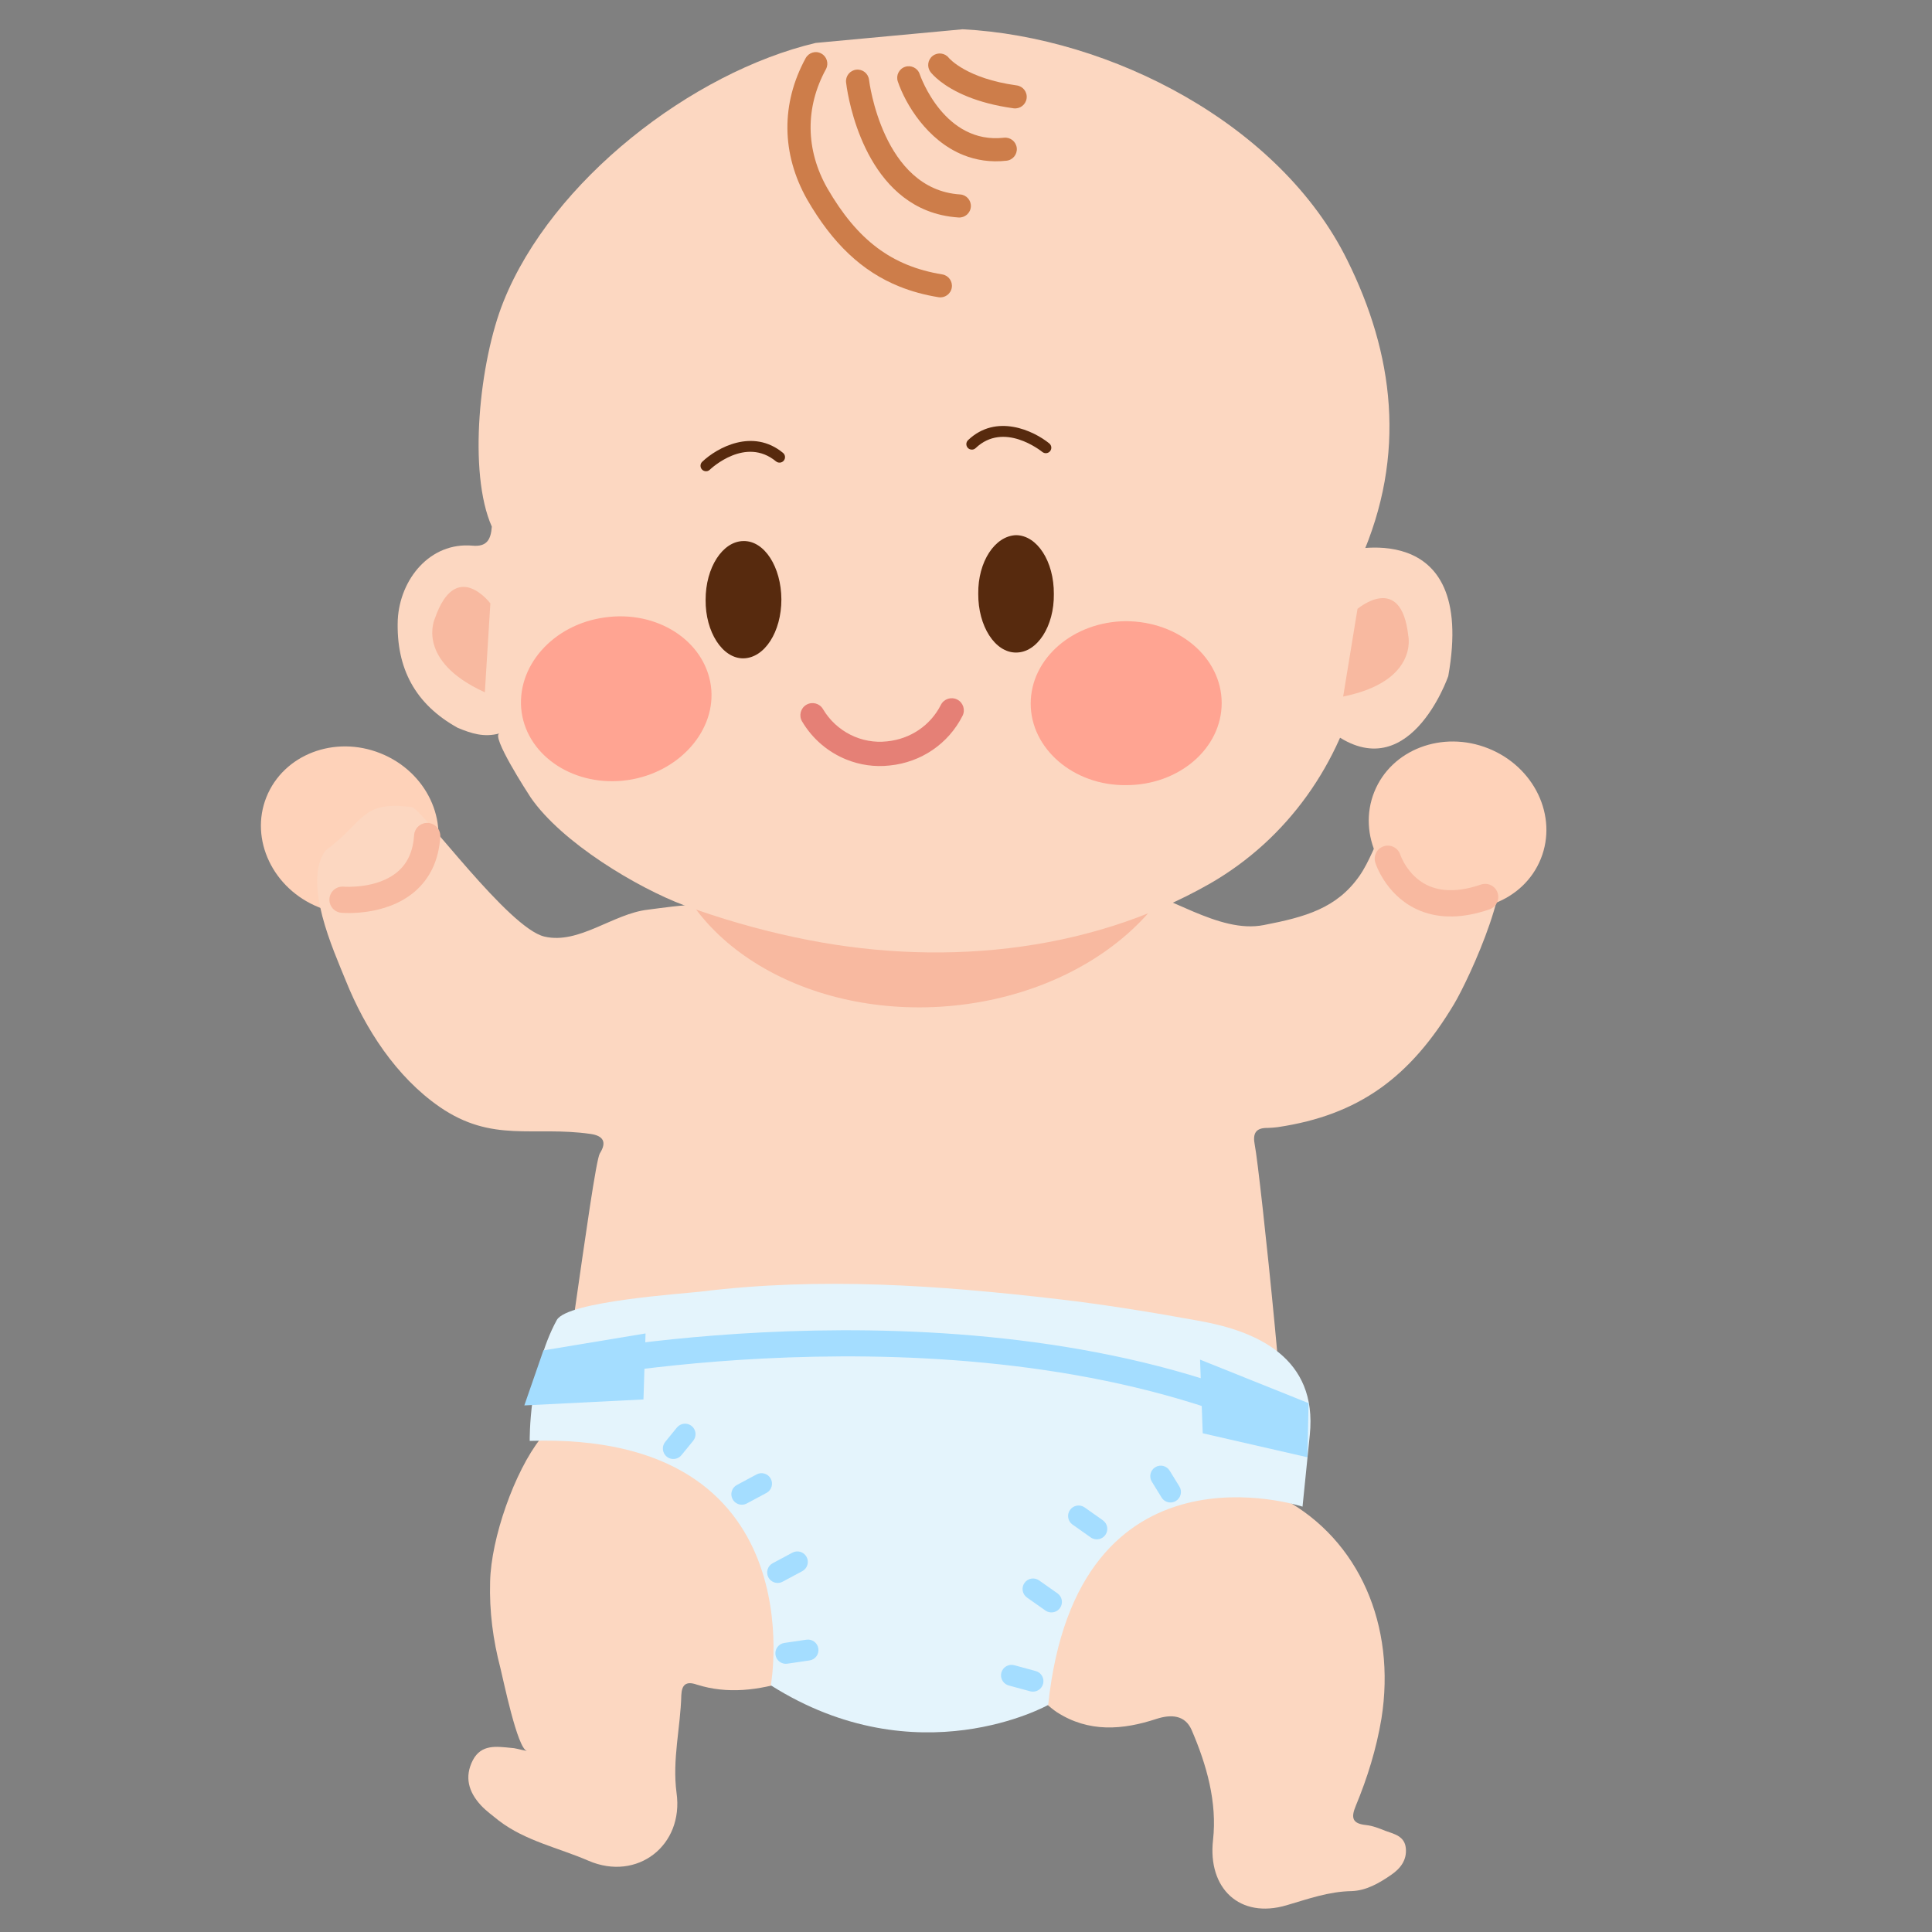 <svg xmlns="http://www.w3.org/2000/svg" xmlns:xlink="http://www.w3.org/1999/xlink" width="1080" zoomAndPan="magnify" viewBox="0 0 810 810" height="1080" preserveAspectRatio="xMidYMid meet"><rect x="0" y="0" width="810" height="810" fill="#808080" stroke="none"/><defs><clipPath id="970a2a0e09"><path d="M 109 312 L 184 312 L 184 384 L 109 384 Z M 109 312 "></path></clipPath><clipPath id="60733da019"><path d="M 271.055 -63.195 L 837 163.75 L 541.105 901.633 L -24.836 674.688 Z M 271.055 -63.195 "></path></clipPath><clipPath id="7a7a9366fd"><path d="M 271.055 -63.195 L 837 163.75 L 541.105 901.633 L -24.836 674.688 Z M 271.055 -63.195 "></path></clipPath><clipPath id="c3401e82d2"><path d="M 271.055 -63.195 L 837 163.75 L 541.105 901.633 L -24.836 674.688 Z M 271.055 -63.195 "></path></clipPath><clipPath id="3b174331c9"><path d="M 132 337 L 630 337 L 630 723 L 132 723 Z M 132 337 "></path></clipPath><clipPath id="26485e37d7"><path d="M 271.055 -63.195 L 837 163.75 L 541.105 901.633 L -24.836 674.688 Z M 271.055 -63.195 "></path></clipPath><clipPath id="0ce2ceecbc"><path d="M 271.055 -63.195 L 837 163.75 L 541.105 901.633 L -24.836 674.688 Z M 271.055 -63.195 "></path></clipPath><clipPath id="a3a9268c29"><path d="M 271.055 -63.195 L 837 163.75 L 541.105 901.633 L -24.836 674.688 Z M 271.055 -63.195 "></path></clipPath><clipPath id="a55a5c31be"><path d="M 196 585 L 337 585 L 337 783 L 196 783 Z M 196 585 "></path></clipPath><clipPath id="7ca11e6a21"><path d="M 271.055 -63.195 L 837 163.75 L 541.105 901.633 L -24.836 674.688 Z M 271.055 -63.195 "></path></clipPath><clipPath id="92fe7cba0f"><path d="M 271.055 -63.195 L 837 163.75 L 541.105 901.633 L -24.836 674.688 Z M 271.055 -63.195 "></path></clipPath><clipPath id="e50f8adad0"><path d="M 271.055 -63.195 L 837 163.75 L 541.105 901.633 L -24.836 674.688 Z M 271.055 -63.195 "></path></clipPath><clipPath id="6a4d628cee"><path d="M 434 625 L 590 625 L 590 801 L 434 801 Z M 434 625 "></path></clipPath><clipPath id="6428d8bb26"><path d="M 271.055 -63.195 L 837 163.75 L 541.105 901.633 L -24.836 674.688 Z M 271.055 -63.195 "></path></clipPath><clipPath id="304f355604"><path d="M 271.055 -63.195 L 837 163.75 L 541.105 901.633 L -24.836 674.688 Z M 271.055 -63.195 "></path></clipPath><clipPath id="ad47e0ec93"><path d="M 271.055 -63.195 L 837 163.75 L 541.105 901.633 L -24.836 674.688 Z M 271.055 -63.195 "></path></clipPath><clipPath id="d9db19865e"><path d="M 222 538 L 550 538 L 550 727 L 222 727 Z M 222 538 "></path></clipPath><clipPath id="3b9c228429"><path d="M 271.055 -63.195 L 837 163.75 L 541.105 901.633 L -24.836 674.688 Z M 271.055 -63.195 "></path></clipPath><clipPath id="e976b4f103"><path d="M 271.055 -63.195 L 837 163.75 L 541.105 901.633 L -24.836 674.688 Z M 271.055 -63.195 "></path></clipPath><clipPath id="988da69284"><path d="M 271.055 -63.195 L 837 163.75 L 541.105 901.633 L -24.836 674.688 Z M 271.055 -63.195 "></path></clipPath><clipPath id="d32863183f"><path d="M 573 310 L 649 310 L 649 382 L 573 382 Z M 573 310 "></path></clipPath><clipPath id="7ff7c39922"><path d="M 271.055 -63.195 L 837 163.75 L 541.105 901.633 L -24.836 674.688 Z M 271.055 -63.195 "></path></clipPath><clipPath id="39ad03d6ba"><path d="M 271.055 -63.195 L 837 163.75 L 541.105 901.633 L -24.836 674.688 Z M 271.055 -63.195 "></path></clipPath><clipPath id="b82fb858cf"><path d="M 271.055 -63.195 L 837 163.75 L 541.105 901.633 L -24.836 674.688 Z M 271.055 -63.195 "></path></clipPath><clipPath id="859867f833"><path d="M 277 251 L 502 251 L 502 423 L 277 423 Z M 277 251 "></path></clipPath><clipPath id="352213a555"><path d="M 271.055 -63.195 L 837 163.75 L 541.105 901.633 L -24.836 674.688 Z M 271.055 -63.195 "></path></clipPath><clipPath id="bd318e0d61"><path d="M 271.055 -63.195 L 837 163.75 L 541.105 901.633 L -24.836 674.688 Z M 271.055 -63.195 "></path></clipPath><clipPath id="ffa50b71ea"><path d="M 271.055 -63.195 L 837 163.75 L 541.105 901.633 L -24.836 674.688 Z M 271.055 -63.195 "></path></clipPath><clipPath id="9ab28e310f"><path d="M 166 12 L 583 12 L 583 400 L 166 400 Z M 166 12 "></path></clipPath><clipPath id="da6483855b"><path d="M 271.055 -63.195 L 837 163.75 L 541.105 901.633 L -24.836 674.688 Z M 271.055 -63.195 "></path></clipPath><clipPath id="b9263bb1e2"><path d="M 271.055 -63.195 L 837 163.75 L 541.105 901.633 L -24.836 674.688 Z M 271.055 -63.195 "></path></clipPath><clipPath id="4fd68eafb9"><path d="M 271.055 -63.195 L 837 163.75 L 541.105 901.633 L -24.836 674.688 Z M 271.055 -63.195 "></path></clipPath><clipPath id="eb3eb0aee6"><path d="M 218 258 L 299 258 L 299 328 L 218 328 Z M 218 258 "></path></clipPath><clipPath id="1b2fd6264c"><path d="M 271.055 -63.195 L 837 163.75 L 541.105 901.633 L -24.836 674.688 Z M 271.055 -63.195 "></path></clipPath><clipPath id="3612528663"><path d="M 271.055 -63.195 L 837 163.75 L 541.105 901.633 L -24.836 674.688 Z M 271.055 -63.195 "></path></clipPath><clipPath id="a46b90afb8"><path d="M 271.055 -63.195 L 837 163.75 L 541.105 901.633 L -24.836 674.688 Z M 271.055 -63.195 "></path></clipPath><clipPath id="1a8d5efed9"><path d="M 432 260 L 513 260 L 513 330 L 432 330 Z M 432 260 "></path></clipPath><clipPath id="2bf2f35d74"><path d="M 271.055 -63.195 L 837 163.75 L 541.105 901.633 L -24.836 674.688 Z M 271.055 -63.195 "></path></clipPath><clipPath id="25635d4a90"><path d="M 271.055 -63.195 L 837 163.75 L 541.105 901.633 L -24.836 674.688 Z M 271.055 -63.195 "></path></clipPath><clipPath id="e0755dce69"><path d="M 271.055 -63.195 L 837 163.75 L 541.105 901.633 L -24.836 674.688 Z M 271.055 -63.195 "></path></clipPath><clipPath id="cc44d03518"><path d="M 295 226 L 328 226 L 328 277 L 295 277 Z M 295 226 "></path></clipPath><clipPath id="d5c2faee29"><path d="M 271.055 -63.195 L 837 163.75 L 541.105 901.633 L -24.836 674.688 Z M 271.055 -63.195 "></path></clipPath><clipPath id="c0f1fe0cdb"><path d="M 271.055 -63.195 L 837 163.75 L 541.105 901.633 L -24.836 674.688 Z M 271.055 -63.195 "></path></clipPath><clipPath id="ae4815a638"><path d="M 271.055 -63.195 L 837 163.75 L 541.105 901.633 L -24.836 674.688 Z M 271.055 -63.195 "></path></clipPath><clipPath id="8693b861eb"><path d="M 410 224 L 442 224 L 442 274 L 410 274 Z M 410 224 "></path></clipPath><clipPath id="97f0e65a90"><path d="M 271.055 -63.195 L 837 163.75 L 541.105 901.633 L -24.836 674.688 Z M 271.055 -63.195 "></path></clipPath><clipPath id="7414c1a5a9"><path d="M 271.055 -63.195 L 837 163.75 L 541.105 901.633 L -24.836 674.688 Z M 271.055 -63.195 "></path></clipPath><clipPath id="2311d4b296"><path d="M 271.055 -63.195 L 837 163.75 L 541.105 901.633 L -24.836 674.688 Z M 271.055 -63.195 "></path></clipPath><clipPath id="ed337b32b7"><path d="M 557 229 L 609 229 L 609 314 L 557 314 Z M 557 229 "></path></clipPath><clipPath id="dab1fcc35c"><path d="M 271.055 -63.195 L 837 163.75 L 541.105 901.633 L -24.836 674.688 Z M 271.055 -63.195 "></path></clipPath><clipPath id="aefdfa5dd5"><path d="M 271.055 -63.195 L 837 163.75 L 541.105 901.633 L -24.836 674.688 Z M 271.055 -63.195 "></path></clipPath><clipPath id="ca88abe63f"><path d="M 271.055 -63.195 L 837 163.75 L 541.105 901.633 L -24.836 674.688 Z M 271.055 -63.195 "></path></clipPath><clipPath id="5a93f358fc"><path d="M 293 184 L 330 184 L 330 198 L 293 198 Z M 293 184 "></path></clipPath><clipPath id="b27b866ac4"><path d="M 271.055 -63.195 L 837 163.75 L 541.105 901.633 L -24.836 674.688 Z M 271.055 -63.195 "></path></clipPath><clipPath id="33b31cfcec"><path d="M 271.055 -63.195 L 837 163.75 L 541.105 901.633 L -24.836 674.688 Z M 271.055 -63.195 "></path></clipPath><clipPath id="61daffc350"><path d="M 271.055 -63.195 L 837 163.75 L 541.105 901.633 L -24.836 674.688 Z M 271.055 -63.195 "></path></clipPath><clipPath id="1997683c60"><path d="M 405 178 L 441 178 L 441 191 L 405 191 Z M 405 178 "></path></clipPath><clipPath id="4a14bc471e"><path d="M 271.055 -63.195 L 837 163.75 L 541.105 901.633 L -24.836 674.688 Z M 271.055 -63.195 "></path></clipPath><clipPath id="b8463cb89f"><path d="M 271.055 -63.195 L 837 163.75 L 541.105 901.633 L -24.836 674.688 Z M 271.055 -63.195 "></path></clipPath><clipPath id="19ae77c248"><path d="M 271.055 -63.195 L 837 163.75 L 541.105 901.633 L -24.836 674.688 Z M 271.055 -63.195 "></path></clipPath><clipPath id="48a314ef7d"><path d="M 335 292 L 405 292 L 405 322 L 335 322 Z M 335 292 "></path></clipPath><clipPath id="61005a7244"><path d="M 271.055 -63.195 L 837 163.75 L 541.105 901.633 L -24.836 674.688 Z M 271.055 -63.195 "></path></clipPath><clipPath id="100fcdf0c8"><path d="M 271.055 -63.195 L 837 163.75 L 541.105 901.633 L -24.836 674.688 Z M 271.055 -63.195 "></path></clipPath><clipPath id="e7dbd7955e"><path d="M 271.055 -63.195 L 837 163.75 L 541.105 901.633 L -24.836 674.688 Z M 271.055 -63.195 "></path></clipPath><clipPath id="1d3d01e08a"><path d="M 330 21 L 400 21 L 400 125 L 330 125 Z M 330 21 "></path></clipPath><clipPath id="0b8cdfe063"><path d="M 271.055 -63.195 L 837 163.75 L 541.105 901.633 L -24.836 674.688 Z M 271.055 -63.195 "></path></clipPath><clipPath id="9f3d0ca36f"><path d="M 271.055 -63.195 L 837 163.75 L 541.105 901.633 L -24.836 674.688 Z M 271.055 -63.195 "></path></clipPath><clipPath id="d59e31f1ed"><path d="M 271.055 -63.195 L 837 163.75 L 541.105 901.633 L -24.836 674.688 Z M 271.055 -63.195 "></path></clipPath><clipPath id="d7819aa7bb"><path d="M 354 29 L 408 29 L 408 92 L 354 92 Z M 354 29 "></path></clipPath><clipPath id="332425a750"><path d="M 271.055 -63.195 L 837 163.75 L 541.105 901.633 L -24.836 674.688 Z M 271.055 -63.195 "></path></clipPath><clipPath id="7cc463b875"><path d="M 271.055 -63.195 L 837 163.75 L 541.105 901.633 L -24.836 674.688 Z M 271.055 -63.195 "></path></clipPath><clipPath id="a9ef2aead9"><path d="M 271.055 -63.195 L 837 163.75 L 541.105 901.633 L -24.836 674.688 Z M 271.055 -63.195 "></path></clipPath><clipPath id="9e318d4033"><path d="M 376 27 L 427 27 L 427 68 L 376 68 Z M 376 27 "></path></clipPath><clipPath id="14f250b21f"><path d="M 271.055 -63.195 L 837 163.75 L 541.105 901.633 L -24.836 674.688 Z M 271.055 -63.195 "></path></clipPath><clipPath id="029080baff"><path d="M 271.055 -63.195 L 837 163.75 L 541.105 901.633 L -24.836 674.688 Z M 271.055 -63.195 "></path></clipPath><clipPath id="b997c4b04e"><path d="M 271.055 -63.195 L 837 163.75 L 541.105 901.633 L -24.836 674.688 Z M 271.055 -63.195 "></path></clipPath><clipPath id="e4ec458a3b"><path d="M 389 22 L 431 22 L 431 46 L 389 46 Z M 389 22 "></path></clipPath><clipPath id="f4b50dcb5c"><path d="M 271.055 -63.195 L 837 163.75 L 541.105 901.633 L -24.836 674.688 Z M 271.055 -63.195 "></path></clipPath><clipPath id="ea656ba62a"><path d="M 271.055 -63.195 L 837 163.75 L 541.105 901.633 L -24.836 674.688 Z M 271.055 -63.195 "></path></clipPath><clipPath id="bd546ce8ac"><path d="M 271.055 -63.195 L 837 163.75 L 541.105 901.633 L -24.836 674.688 Z M 271.055 -63.195 "></path></clipPath><clipPath id="a48b2071c7"><path d="M 563 250 L 591 250 L 591 293 L 563 293 Z M 563 250 "></path></clipPath><clipPath id="ad48043d36"><path d="M 271.055 -63.195 L 837 163.75 L 541.105 901.633 L -24.836 674.688 Z M 271.055 -63.195 "></path></clipPath><clipPath id="11168b55c5"><path d="M 271.055 -63.195 L 837 163.75 L 541.105 901.633 L -24.836 674.688 Z M 271.055 -63.195 "></path></clipPath><clipPath id="1b98ca4e9d"><path d="M 271.055 -63.195 L 837 163.75 L 541.105 901.633 L -24.836 674.688 Z M 271.055 -63.195 "></path></clipPath><clipPath id="c6a184d4d9"><path d="M 181 246 L 206 246 L 206 291 L 181 291 Z M 181 246 "></path></clipPath><clipPath id="22c996a109"><path d="M 271.055 -63.195 L 837 163.75 L 541.105 901.633 L -24.836 674.688 Z M 271.055 -63.195 "></path></clipPath><clipPath id="7108b58ef2"><path d="M 271.055 -63.195 L 837 163.75 L 541.105 901.633 L -24.836 674.688 Z M 271.055 -63.195 "></path></clipPath><clipPath id="0ddf18cc60"><path d="M 271.055 -63.195 L 837 163.75 L 541.105 901.633 L -24.836 674.688 Z M 271.055 -63.195 "></path></clipPath><clipPath id="40239f03ae"><path d="M 232 557 L 546 557 L 546 604 L 232 604 Z M 232 557 "></path></clipPath><clipPath id="90e5f8835b"><path d="M 271.055 -63.195 L 837 163.75 L 541.105 901.633 L -24.836 674.688 Z M 271.055 -63.195 "></path></clipPath><clipPath id="0764e83131"><path d="M 271.055 -63.195 L 837 163.75 L 541.105 901.633 L -24.836 674.688 Z M 271.055 -63.195 "></path></clipPath><clipPath id="83adee0340"><path d="M 271.055 -63.195 L 837 163.75 L 541.105 901.633 L -24.836 674.688 Z M 271.055 -63.195 "></path></clipPath><clipPath id="733b6be331"><path d="M 219 559 L 271 559 L 271 590 L 219 590 Z M 219 559 "></path></clipPath><clipPath id="98a9e07773"><path d="M 271.055 -63.195 L 837 163.75 L 541.105 901.633 L -24.836 674.688 Z M 271.055 -63.195 "></path></clipPath><clipPath id="09280c7fbe"><path d="M 271.055 -63.195 L 837 163.75 L 541.105 901.633 L -24.836 674.688 Z M 271.055 -63.195 "></path></clipPath><clipPath id="6758035e2d"><path d="M 271.055 -63.195 L 837 163.75 L 541.105 901.633 L -24.836 674.688 Z M 271.055 -63.195 "></path></clipPath><clipPath id="e4f1f97a0f"><path d="M 503 570 L 549 570 L 549 611 L 503 611 Z M 503 570 "></path></clipPath><clipPath id="2e81b83845"><path d="M 271.055 -63.195 L 837 163.75 L 541.105 901.633 L -24.836 674.688 Z M 271.055 -63.195 "></path></clipPath><clipPath id="e87c628713"><path d="M 271.055 -63.195 L 837 163.75 L 541.105 901.633 L -24.836 674.688 Z M 271.055 -63.195 "></path></clipPath><clipPath id="4d8fcb572e"><path d="M 271.055 -63.195 L 837 163.75 L 541.105 901.633 L -24.836 674.688 Z M 271.055 -63.195 "></path></clipPath><clipPath id="ffdacdd394"><path d="M 277 596 L 292 596 L 292 612 L 277 612 Z M 277 596 "></path></clipPath><clipPath id="f04f7576ea"><path d="M 271.055 -63.195 L 837 163.75 L 541.105 901.633 L -24.836 674.688 Z M 271.055 -63.195 "></path></clipPath><clipPath id="762593a120"><path d="M 271.055 -63.195 L 837 163.75 L 541.105 901.633 L -24.836 674.688 Z M 271.055 -63.195 "></path></clipPath><clipPath id="35ce851d71"><path d="M 271.055 -63.195 L 837 163.75 L 541.105 901.633 L -24.836 674.688 Z M 271.055 -63.195 "></path></clipPath><clipPath id="923917f10e"><path d="M 306 617 L 324 617 L 324 631 L 306 631 Z M 306 617 "></path></clipPath><clipPath id="efaf355403"><path d="M 271.055 -63.195 L 837 163.75 L 541.105 901.633 L -24.836 674.688 Z M 271.055 -63.195 "></path></clipPath><clipPath id="407d1bd9fd"><path d="M 271.055 -63.195 L 837 163.75 L 541.105 901.633 L -24.836 674.688 Z M 271.055 -63.195 "></path></clipPath><clipPath id="bc503f686c"><path d="M 271.055 -63.195 L 837 163.75 L 541.105 901.633 L -24.836 674.688 Z M 271.055 -63.195 "></path></clipPath><clipPath id="0c32a86bc1"><path d="M 321 650 L 339 650 L 339 664 L 321 664 Z M 321 650 "></path></clipPath><clipPath id="008c5e3c31"><path d="M 271.055 -63.195 L 837 163.75 L 541.105 901.633 L -24.836 674.688 Z M 271.055 -63.195 "></path></clipPath><clipPath id="7357bd0f4a"><path d="M 271.055 -63.195 L 837 163.75 L 541.105 901.633 L -24.836 674.688 Z M 271.055 -63.195 "></path></clipPath><clipPath id="c7acdd91c3"><path d="M 271.055 -63.195 L 837 163.75 L 541.105 901.633 L -24.836 674.688 Z M 271.055 -63.195 "></path></clipPath><clipPath id="d37ac863f3"><path d="M 325 687 L 344 687 L 344 698 L 325 698 Z M 325 687 "></path></clipPath><clipPath id="f575cb759a"><path d="M 271.055 -63.195 L 837 163.75 L 541.105 901.633 L -24.836 674.688 Z M 271.055 -63.195 "></path></clipPath><clipPath id="f803e558fb"><path d="M 271.055 -63.195 L 837 163.75 L 541.105 901.633 L -24.836 674.688 Z M 271.055 -63.195 "></path></clipPath><clipPath id="617a9402a0"><path d="M 271.055 -63.195 L 837 163.75 L 541.105 901.633 L -24.836 674.688 Z M 271.055 -63.195 "></path></clipPath><clipPath id="8a7a37628e"><path d="M 482 614 L 496 614 L 496 630 L 482 630 Z M 482 614 "></path></clipPath><clipPath id="bf94bde4de"><path d="M 271.055 -63.195 L 837 163.75 L 541.105 901.633 L -24.836 674.688 Z M 271.055 -63.195 "></path></clipPath><clipPath id="a93cd8fde1"><path d="M 271.055 -63.195 L 837 163.75 L 541.105 901.633 L -24.836 674.688 Z M 271.055 -63.195 "></path></clipPath><clipPath id="0630330776"><path d="M 271.055 -63.195 L 837 163.75 L 541.105 901.633 L -24.836 674.688 Z M 271.055 -63.195 "></path></clipPath><clipPath id="a4b5d43cfe"><path d="M 447 631 L 465 631 L 465 646 L 447 646 Z M 447 631 "></path></clipPath><clipPath id="fb96e0bae3"><path d="M 271.055 -63.195 L 837 163.75 L 541.105 901.633 L -24.836 674.688 Z M 271.055 -63.195 "></path></clipPath><clipPath id="1e73b91636"><path d="M 271.055 -63.195 L 837 163.75 L 541.105 901.633 L -24.836 674.688 Z M 271.055 -63.195 "></path></clipPath><clipPath id="7a7211de95"><path d="M 271.055 -63.195 L 837 163.75 L 541.105 901.633 L -24.836 674.688 Z M 271.055 -63.195 "></path></clipPath><clipPath id="307348d191"><path d="M 428 661 L 446 661 L 446 677 L 428 677 Z M 428 661 "></path></clipPath><clipPath id="1425fc680e"><path d="M 271.055 -63.195 L 837 163.75 L 541.105 901.633 L -24.836 674.688 Z M 271.055 -63.195 "></path></clipPath><clipPath id="3f69f70fc9"><path d="M 271.055 -63.195 L 837 163.75 L 541.105 901.633 L -24.836 674.688 Z M 271.055 -63.195 "></path></clipPath><clipPath id="523f459e10"><path d="M 271.055 -63.195 L 837 163.75 L 541.105 901.633 L -24.836 674.688 Z M 271.055 -63.195 "></path></clipPath><clipPath id="32d8cea0c1"><path d="M 419 697 L 438 697 L 438 710 L 419 710 Z M 419 697 "></path></clipPath><clipPath id="11b0260848"><path d="M 271.055 -63.195 L 837 163.75 L 541.105 901.633 L -24.836 674.688 Z M 271.055 -63.195 "></path></clipPath><clipPath id="fe10abfad9"><path d="M 271.055 -63.195 L 837 163.75 L 541.105 901.633 L -24.836 674.688 Z M 271.055 -63.195 "></path></clipPath><clipPath id="3a591798e3"><path d="M 271.055 -63.195 L 837 163.75 L 541.105 901.633 L -24.836 674.688 Z M 271.055 -63.195 "></path></clipPath><clipPath id="8274c58810"><path d="M 576 354 L 629 354 L 629 385 L 576 385 Z M 576 354 "></path></clipPath><clipPath id="78f509599d"><path d="M 271.055 -63.195 L 837 163.75 L 541.105 901.633 L -24.836 674.688 Z M 271.055 -63.195 "></path></clipPath><clipPath id="c2776de474"><path d="M 271.055 -63.195 L 837 163.75 L 541.105 901.633 L -24.836 674.688 Z M 271.055 -63.195 "></path></clipPath><clipPath id="372d521c91"><path d="M 271.055 -63.195 L 837 163.75 L 541.105 901.633 L -24.836 674.688 Z M 271.055 -63.195 "></path></clipPath><clipPath id="da6df20162"><path d="M 138 345 L 185 345 L 185 383 L 138 383 Z M 138 345 "></path></clipPath><clipPath id="27633117f1"><path d="M 271.055 -63.195 L 837 163.75 L 541.105 901.633 L -24.836 674.688 Z M 271.055 -63.195 "></path></clipPath><clipPath id="fe8c5eb445"><path d="M 271.055 -63.195 L 837 163.75 L 541.105 901.633 L -24.836 674.688 Z M 271.055 -63.195 "></path></clipPath><clipPath id="2608b3d6d0"><path d="M 271.055 -63.195 L 837 163.75 L 541.105 901.633 L -24.836 674.688 Z M 271.055 -63.195 "></path></clipPath></defs><g id="dfc4d1a196"><g clip-rule="nonzero" clip-path="url(#970a2a0e09)"><g clip-rule="nonzero" clip-path="url(#60733da019)"><g clip-rule="nonzero" clip-path="url(#7a7a9366fd)"><g clip-rule="nonzero" clip-path="url(#c3401e82d2)"><path style=" stroke:none;fill-rule:evenodd;fill:#fed2b9;fill-opacity:1;" d="M 181.492 362.18 C 174.379 379.918 152.938 388.109 133.68 380.387 C 114.426 372.664 104.586 351.926 111.695 334.191 C 118.875 316.285 140.305 308.125 159.562 315.844 C 178.82 323.566 188.672 344.277 181.492 362.18 Z M 181.492 362.18 "></path></g></g></g></g><g clip-rule="nonzero" clip-path="url(#3b174331c9)"><g clip-rule="nonzero" clip-path="url(#26485e37d7)"><g clip-rule="nonzero" clip-path="url(#0ce2ceecbc)"><g clip-rule="nonzero" clip-path="url(#a3a9268c29)"><path style=" stroke:none;fill-rule:evenodd;fill:#fcd7c1;fill-opacity:1;" d="M 526.062 479.984 C 525.133 475.25 526.41 472.797 531.484 472.891 C 532.871 472.863 534.293 472.723 535.734 472.555 C 569.805 467.469 591.285 451.629 609.691 420.848 C 615.859 410.434 637.543 364.246 626.797 353.531 C 619.539 346.129 604.52 342.77 594.812 340.035 C 580.246 335.941 578.277 355.363 569.945 367.238 C 560.43 380.805 547.336 384.449 529.855 387.836 C 510.73 391.605 489.535 374.41 470.934 371.273 C 460.934 374.453 450.996 377.793 441.008 381.145 C 399.152 393.922 356.922 394.699 314.434 384.812 C 307.199 382.957 299.879 381.219 292.645 379.359 C 285.52 379.41 278.512 380.516 271.508 381.402 C 256.988 383.105 242.699 396.047 228.266 392.668 C 213.199 389.203 177.504 339.801 172.75 338.391 C 151.203 335.656 153.348 344.082 136.434 356.637 C 126.805 370.074 139.723 398.16 144.961 411.113 C 153.094 431.336 166.066 451.422 184.273 464.047 C 206.398 479.324 223.676 471.992 247.527 475.398 C 253.117 476.18 254.414 478.953 251.488 483.555 C 248.488 488.34 233.379 612.543 229.746 615.492 C 255.191 594.93 293.254 604.453 313.148 626.652 C 326.152 641.262 326.84 646.281 330.012 665.516 C 331.875 676.816 335.617 693.293 330.941 704.637 C 325.527 717.934 430.789 738.934 440.016 702.641 C 443.676 688.141 449.66 674.66 458.688 662.734 C 476.473 639.516 498.344 624.754 529.438 629.695 C 532.453 630.152 535.656 630.863 538.766 627.367 C 542.148 623.473 528.215 490.574 526.062 479.984 Z M 526.062 479.984 "></path></g></g></g></g><g clip-rule="nonzero" clip-path="url(#a55a5c31be)"><g clip-rule="nonzero" clip-path="url(#7ca11e6a21)"><g clip-rule="nonzero" clip-path="url(#92fe7cba0f)"><g clip-rule="nonzero" clip-path="url(#e50f8adad0)"><path style=" stroke:none;fill-rule:evenodd;fill:#fcd7c1;fill-opacity:1;" d="M 226.645 603.105 C 245.656 579.215 273.727 578.746 302.523 606.922 C 327.195 630.871 336.789 660.828 336.453 694.617 C 336.434 698.598 336.301 703.293 330.941 704.633 C 318.113 708.637 305.109 710.406 292.066 706.258 C 287.539 704.688 285.848 706.426 285.645 710.668 C 285.312 724.34 281.777 737.723 283.648 751.695 C 286.742 773.727 267.152 788.902 246.77 780.145 C 234.172 774.676 220.336 771.875 209.148 763.316 C 206.547 761.188 203.828 759.266 201.629 756.891 C 196.496 751.34 194.59 745.004 198.266 737.914 C 201.836 731.191 208.188 732.242 214.117 732.793 C 215.922 732.848 217.668 733.465 220.977 734.125 C 216.898 733.32 210.887 703.555 209.824 699.465 C 206.691 687.484 205.129 675.629 205.484 663.133 C 205.859 644.996 215.703 616.926 226.645 603.105 Z M 226.645 603.105 "></path></g></g></g></g><g clip-rule="nonzero" clip-path="url(#6a4d628cee)"><g clip-rule="nonzero" clip-path="url(#6428d8bb26)"><g clip-rule="nonzero" clip-path="url(#304f355604)"><g clip-rule="nonzero" clip-path="url(#ad47e0ec93)"><path style=" stroke:none;fill-rule:evenodd;fill:#fcd7c1;fill-opacity:1;" d="M 434.668 710.801 C 440.879 682.359 453.039 657.223 477.285 639.336 C 495.922 625.598 516.105 621.477 538.43 628.594 C 569.711 645.707 585.414 681.359 579.18 720.52 C 577.047 733.305 573.266 745.426 568.387 757.184 C 566.273 762.25 567.09 764.57 572.707 765.16 C 575.539 765.465 578.184 766.523 580.871 767.602 C 584.547 768.914 588.914 769.832 589.395 774.848 C 589.902 779.793 587.156 783.426 583.121 786.137 C 578.176 789.555 572.789 792.633 566.715 792.859 C 557.102 792.996 548.398 796.16 539.406 798.789 C 519.707 804.613 506.289 791.656 508.566 771.461 C 510.352 755.617 505.902 739.875 499.539 725.18 C 496.824 719.102 491.109 718.637 484.906 720.637 C 470.684 725.328 456.477 726.453 443.102 717.844 C 440.062 715.793 437.453 713.168 434.668 710.801 Z M 434.668 710.801 "></path></g></g></g></g><g clip-rule="nonzero" clip-path="url(#d9db19865e)"><g clip-rule="nonzero" clip-path="url(#3b9c228429)"><g clip-rule="nonzero" clip-path="url(#e976b4f103)"><g clip-rule="nonzero" clip-path="url(#988da69284)"><path style=" stroke:none;fill-rule:evenodd;fill:#e4f4fc;fill-opacity:1;" d="M 233.434 553.434 C 237.805 545.543 286.387 542.402 293.719 541.523 C 344.16 535.305 393.43 538.848 443.613 544.672 C 463.781 547.016 483.344 550.246 503.25 553.863 C 526.789 558.152 552.461 569.152 549.141 601.578 L 546.09 631.668 C 546.09 631.668 451.508 600.309 439.457 714.805 C 439.457 714.805 384.766 745.504 323.172 706.586 C 323.172 706.586 342.461 600.148 222.086 604.102 C 222.09 604.105 221.578 575.129 233.434 553.434 Z M 233.434 553.434 "></path></g></g></g></g><g clip-rule="nonzero" clip-path="url(#d32863183f)"><g clip-rule="nonzero" clip-path="url(#7ff7c39922)"><g clip-rule="nonzero" clip-path="url(#39ad03d6ba)"><g clip-rule="nonzero" clip-path="url(#b82fb858cf)"><path style=" stroke:none;fill-rule:evenodd;fill:#fed2b9;fill-opacity:1;" d="M 646.008 360.027 C 638.867 377.824 617.438 385.992 598.176 378.27 C 578.922 370.547 569.035 349.82 576.172 332.023 C 583.324 314.188 604.773 306.074 624.031 313.797 C 643.289 321.52 653.16 342.191 646.008 360.027 Z M 646.008 360.027 "></path></g></g></g></g><g clip-rule="nonzero" clip-path="url(#859867f833)"><g clip-rule="nonzero" clip-path="url(#352213a555)"><g clip-rule="nonzero" clip-path="url(#bd318e0d61)"><g clip-rule="nonzero" clip-path="url(#ffa50b71ea)"><path style=" stroke:none;fill-rule:evenodd;fill:#f8b9a0;fill-opacity:1;" d="M 500.938 330.129 C 503.801 376.965 456.234 418.094 394.562 422.055 C 332.852 425.914 280.629 390.875 277.695 344.008 C 274.871 297.184 322.312 255.965 384.09 252.133 C 445.66 248.211 497.965 283.242 500.938 330.129 Z M 500.938 330.129 "></path></g></g></g></g><g clip-rule="nonzero" clip-path="url(#9ab28e310f)"><g clip-rule="nonzero" clip-path="url(#da6483855b)"><g clip-rule="nonzero" clip-path="url(#b9263bb1e2)"><g clip-rule="nonzero" clip-path="url(#4fd68eafb9)"><path style=" stroke:none;fill-rule:evenodd;fill:#fcd7c1;fill-opacity:1;" d="M 564.855 109.082 C 536.812 52.184 465.812 15.484 403.574 12.273 L 341.984 18 C 290.07 30.285 231.379 75.723 211.105 126.383 C 200.988 151.512 196.129 198.129 206.195 220.793 C 205.801 226.332 204.023 229.316 198.094 228.77 C 180.273 227.195 167.648 242.836 166.762 259.859 C 166.023 280.148 174.074 295.309 191.969 305.18 C 197.465 307.43 202.863 309.305 209.41 307.48 C 205.703 308.445 221.043 332.141 222.488 334.344 C 235.621 353.414 267.371 372.254 286.832 379.562 C 301.941 385.09 317.723 389.668 333.5 393.004 C 391.766 405.512 455.273 400.168 507.344 370.414 C 540.031 351.59 561.992 319.938 570.324 283.703 C 575.387 262.074 569.797 237.461 570.332 234.684 C 589.992 190.422 584.254 148.16 564.855 109.082 Z M 564.855 109.082 "></path></g></g></g></g><g clip-rule="nonzero" clip-path="url(#eb3eb0aee6)"><g clip-rule="nonzero" clip-path="url(#1b2fd6264c)"><g clip-rule="nonzero" clip-path="url(#3612528663)"><g clip-rule="nonzero" clip-path="url(#a46b90afb8)"><path style=" stroke:none;fill-rule:evenodd;fill:#ffa492;fill-opacity:1;" d="M 298.039 287.473 C 300.594 305.961 284.969 323.898 263.129 327.066 C 241.105 330.176 221.355 317.262 218.699 298.613 C 216.086 279.641 231.719 261.797 253.629 258.855 C 275.426 255.785 295.336 268.512 298.039 287.473 Z M 298.039 287.473 "></path></g></g></g></g><g clip-rule="nonzero" clip-path="url(#1a8d5efed9)"><g clip-rule="nonzero" clip-path="url(#2bf2f35d74)"><g clip-rule="nonzero" clip-path="url(#25635d4a90)"><g clip-rule="nonzero" clip-path="url(#e0755dce69)"><path style=" stroke:none;fill-rule:evenodd;fill:#ffa492;fill-opacity:1;" d="M 512.199 294.688 C 512.238 313.75 494.285 329.207 472.109 329.172 C 450.117 329.418 432.121 313.887 432.129 295.008 C 432.094 276.035 450 260.598 472.004 260.438 C 494.141 260.457 512.141 275.66 512.199 294.688 Z M 512.199 294.688 "></path></g></g></g></g><g clip-rule="nonzero" clip-path="url(#cc44d03518)"><g clip-rule="nonzero" clip-path="url(#d5c2faee29)"><g clip-rule="nonzero" clip-path="url(#c0f1fe0cdb)"><g clip-rule="nonzero" clip-path="url(#ae4815a638)"><path style=" stroke:none;fill-rule:evenodd;fill:#572a0e;fill-opacity:1;" d="M 327.598 251.27 C 327.613 264.91 320.555 275.879 311.652 276.016 C 302.852 276.098 295.711 264.883 295.832 251.539 C 295.789 237.965 302.961 226.922 311.68 226.84 C 320.52 226.645 327.527 237.762 327.598 251.27 Z M 327.598 251.27 "></path></g></g></g></g><g clip-rule="nonzero" clip-path="url(#8693b861eb)"><g clip-rule="nonzero" clip-path="url(#97f0e65a90)"><g clip-rule="nonzero" clip-path="url(#7414c1a5a9)"><g clip-rule="nonzero" clip-path="url(#2311d4b296)"><path style=" stroke:none;fill-rule:evenodd;fill:#572a0e;fill-opacity:1;" d="M 441.832 249.047 C 442.004 262.508 434.891 273.621 425.973 273.582 C 417.188 273.629 410.043 262.539 410.137 248.938 C 409.965 235.48 417.141 224.641 426.016 224.371 C 434.832 224.453 441.918 235.363 441.832 249.047 Z M 441.832 249.047 "></path></g></g></g></g><g clip-rule="nonzero" clip-path="url(#ed337b32b7)"><g clip-rule="nonzero" clip-path="url(#dab1fcc35c)"><g clip-rule="nonzero" clip-path="url(#aefdfa5dd5)"><g clip-rule="nonzero" clip-path="url(#ca88abe63f)"><path style=" stroke:none;fill-rule:evenodd;fill:#fcd7c1;fill-opacity:1;" d="M 563.336 231.207 C 563.336 231.207 619.359 215.211 607.191 283.465 C 607.191 283.465 590.324 332.375 557.25 306.055 "></path></g></g></g></g><g clip-rule="nonzero" clip-path="url(#5a93f358fc)"><g clip-rule="nonzero" clip-path="url(#b27b866ac4)"><g clip-rule="nonzero" clip-path="url(#33b31cfcec)"><g clip-rule="nonzero" clip-path="url(#61daffc350)"><path style=" stroke:none;fill-rule:nonzero;fill:#572a0e;fill-opacity:1;" d="M 295.137 197.41 C 294.84 197.289 294.562 197.105 294.328 196.859 C 293.449 195.934 293.488 194.473 294.41 193.602 C 300.57 187.723 315.582 179.395 328.289 189.879 C 329.27 190.695 329.41 192.145 328.598 193.125 C 327.785 194.109 326.336 194.246 325.348 193.441 C 312.582 182.891 298.195 196.355 297.586 196.934 C 296.914 197.582 295.949 197.734 295.137 197.41 Z M 295.137 197.41 "></path></g></g></g></g><g clip-rule="nonzero" clip-path="url(#1997683c60)"><g clip-rule="nonzero" clip-path="url(#4a14bc471e)"><g clip-rule="nonzero" clip-path="url(#b8463cb89f)"><g clip-rule="nonzero" clip-path="url(#19ae77c248)"><path style=" stroke:none;fill-rule:nonzero;fill:#572a0e;fill-opacity:1;" d="M 406.59 188.348 C 406.293 188.227 406.02 188.043 405.785 187.797 C 404.902 186.875 404.938 185.414 405.859 184.539 C 417.676 173.254 433.309 180.512 439.926 185.918 C 440.906 186.723 441.055 188.176 440.254 189.16 C 439.449 190.145 438 190.285 437.012 189.492 C 436.355 188.969 420.852 176.602 409.047 187.871 C 408.371 188.516 407.402 188.672 406.59 188.348 Z M 406.59 188.348 "></path></g></g></g></g><g clip-rule="nonzero" clip-path="url(#48a314ef7d)"><g clip-rule="nonzero" clip-path="url(#61005a7244)"><g clip-rule="nonzero" clip-path="url(#100fcdf0c8)"><g clip-rule="nonzero" clip-path="url(#e7dbd7955e)"><path style=" stroke:none;fill-rule:nonzero;fill:#e58076;fill-opacity:1;" d="M 354.922 318.465 C 347.281 315.402 340.645 309.863 336.27 302.449 C 334.84 300.031 335.641 296.918 338.059 295.484 C 340.48 294.059 343.598 294.848 345.023 297.27 C 350.605 306.711 361.172 312.035 371.922 310.816 C 381.715 309.832 390.113 304.121 394.469 295.52 C 395.738 293.016 398.766 292.02 401.309 293.277 C 403.812 294.551 404.816 297.609 403.543 300.121 C 397.613 311.828 386.191 319.621 372.992 320.938 C 366.758 321.641 360.566 320.73 354.922 318.465 Z M 354.922 318.465 "></path></g></g></g></g><g clip-rule="nonzero" clip-path="url(#1d3d01e08a)"><g clip-rule="nonzero" clip-path="url(#0b8cdfe063)"><g clip-rule="nonzero" clip-path="url(#9f3d0ca36f)"><g clip-rule="nonzero" clip-path="url(#d59e31f1ed)"><path style=" stroke:none;fill-rule:nonzero;fill:#cd7d4a;fill-opacity:1;" d="M 377.148 120.152 C 361.395 113.832 349.074 102.113 338.406 83.664 C 327.582 64.504 327.363 43.469 337.773 24.387 C 339.059 22.043 342 21.129 344.34 22.449 C 346.688 23.73 347.555 26.672 346.273 29.02 C 337.523 45.059 337.715 62.754 346.812 78.848 C 359.469 100.746 373.902 111.586 395.051 115.051 C 397.688 115.484 399.477 117.969 399.035 120.613 C 398.602 123.254 396.113 125.043 393.473 124.609 C 387.637 123.656 382.219 122.184 377.148 120.152 Z M 377.148 120.152 "></path></g></g></g></g><g clip-rule="nonzero" clip-path="url(#d7819aa7bb)"><g clip-rule="nonzero" clip-path="url(#332425a750)"><g clip-rule="nonzero" clip-path="url(#7cc463b875)"><g clip-rule="nonzero" clip-path="url(#a9ef2aead9)"><path style=" stroke:none;fill-rule:nonzero;fill:#cd7d4a;fill-opacity:1;" d="M 388.543 88.227 C 359.812 76.703 354.941 36.504 354.723 34.566 C 354.426 31.906 356.332 29.516 358.988 29.215 C 361.645 28.906 364.039 30.816 364.348 33.477 C 364.398 33.934 369.996 79.426 402.516 81.52 C 405.191 81.68 407.215 83.996 407.035 86.66 C 406.859 89.332 404.555 91.355 401.887 91.184 C 396.953 90.863 392.516 89.82 388.543 88.227 Z M 388.543 88.227 "></path></g></g></g></g><g clip-rule="nonzero" clip-path="url(#9e318d4033)"><g clip-rule="nonzero" clip-path="url(#14f250b21f)"><g clip-rule="nonzero" clip-path="url(#029080baff)"><g clip-rule="nonzero" clip-path="url(#b997c4b04e)"><path style=" stroke:none;fill-rule:nonzero;fill:#cd7d4a;fill-opacity:1;" d="M 403.91 65.012 C 388.75 58.934 379.621 43.637 376.414 34.164 C 375.555 31.637 376.91 28.887 379.445 28.027 C 381.984 27.168 384.723 28.527 385.578 31.051 C 386.012 32.297 396.031 60.566 420.93 57.742 C 423.586 57.445 425.98 59.355 426.281 62.02 C 426.582 64.672 424.668 67.078 422.008 67.375 C 415.238 68.137 409.207 67.133 403.91 65.012 Z M 403.91 65.012 "></path></g></g></g></g><g clip-rule="nonzero" clip-path="url(#e4ec458a3b)"><g clip-rule="nonzero" clip-path="url(#f4b50dcb5c)"><g clip-rule="nonzero" clip-path="url(#ea656ba62a)"><g clip-rule="nonzero" clip-path="url(#bd546ce8ac)"><path style=" stroke:none;fill-rule:nonzero;fill:#cd7d4a;fill-opacity:1;" d="M 405.816 40.559 C 395.055 36.242 390.762 31.016 390.141 30.203 C 388.516 28.082 388.926 25.039 391.051 23.414 C 393.164 21.801 396.168 22.191 397.801 24.27 C 398.027 24.539 405.27 32.934 426.277 35.809 C 428.926 36.176 430.777 38.609 430.414 41.262 C 430.047 43.914 427.605 45.766 424.953 45.41 C 417.043 44.32 410.75 42.535 405.816 40.559 Z M 405.816 40.559 "></path></g></g></g></g><g clip-rule="nonzero" clip-path="url(#a48b2071c7)"><g clip-rule="nonzero" clip-path="url(#ad48043d36)"><g clip-rule="nonzero" clip-path="url(#11168b55c5)"><g clip-rule="nonzero" clip-path="url(#1b98ca4e9d)"><path style=" stroke:none;fill-rule:evenodd;fill:#f8b9a0;fill-opacity:1;" d="M 569.137 255.277 C 569.137 255.277 587.496 239.645 590.434 266.609 C 590.434 266.609 594.734 285.625 563.125 292.031 "></path></g></g></g></g><g clip-rule="nonzero" clip-path="url(#c6a184d4d9)"><g clip-rule="nonzero" clip-path="url(#22c996a109)"><g clip-rule="nonzero" clip-path="url(#7108b58ef2)"><g clip-rule="nonzero" clip-path="url(#0ddf18cc60)"><path style=" stroke:none;fill-rule:evenodd;fill:#f8b9a0;fill-opacity:1;" d="M 205.586 252.977 C 205.586 252.977 191.168 233.805 182.328 259.281 C 182.328 259.281 173.961 276.922 203.273 290.254 "></path></g></g></g></g><g clip-rule="nonzero" clip-path="url(#40239f03ae)"><g clip-rule="nonzero" clip-path="url(#90e5f8835b)"><g clip-rule="nonzero" clip-path="url(#0764e83131)"><g clip-rule="nonzero" clip-path="url(#83adee0340)"><path style=" stroke:none;fill-rule:nonzero;fill:#a4ddff;fill-opacity:1;" d="M 235.508 578.324 C 233.844 577.656 232.539 576.191 232.156 574.305 C 231.559 571.328 233.488 568.426 236.465 567.836 C 238.215 567.477 412.785 533.293 542.504 592.633 C 545.258 593.895 546.473 597.156 545.207 599.918 C 543.945 602.68 540.727 603.902 537.922 602.629 C 411.508 544.797 240.344 578.27 238.637 578.609 C 237.543 578.828 236.469 578.711 235.508 578.324 Z M 235.508 578.324 "></path></g></g></g></g><g clip-rule="nonzero" clip-path="url(#733b6be331)"><g clip-rule="nonzero" clip-path="url(#98a9e07773)"><g clip-rule="nonzero" clip-path="url(#09280c7fbe)"><g clip-rule="nonzero" clip-path="url(#6758035e2d)"><path style=" stroke:none;fill-rule:evenodd;fill:#a4ddff;fill-opacity:1;" d="M 227.832 566.156 L 270.652 559.051 L 269.777 586.723 L 219.828 589.227 Z M 227.832 566.156 "></path></g></g></g></g><g clip-rule="nonzero" clip-path="url(#e4f1f97a0f)"><g clip-rule="nonzero" clip-path="url(#2e81b83845)"><g clip-rule="nonzero" clip-path="url(#e87c628713)"><g clip-rule="nonzero" clip-path="url(#4d8fcb572e)"><path style=" stroke:none;fill-rule:evenodd;fill:#a4ddff;fill-opacity:1;" d="M 548.617 588.273 L 503.129 570.031 L 504.246 600.91 L 548.156 610.965 Z M 548.617 588.273 "></path></g></g></g></g><g clip-rule="nonzero" clip-path="url(#ffdacdd394)"><g clip-rule="nonzero" clip-path="url(#f04f7576ea)"><g clip-rule="nonzero" clip-path="url(#762593a120)"><g clip-rule="nonzero" clip-path="url(#35ce851d71)"><path style=" stroke:none;fill-rule:nonzero;fill:#a4ddff;fill-opacity:1;" d="M 280.668 611.379 C 280.266 611.219 279.879 610.992 279.523 610.707 C 277.645 609.168 277.367 606.398 278.898 604.516 L 283.805 598.496 C 285.348 596.613 288.113 596.352 289.992 597.867 C 291.875 599.398 292.152 602.172 290.621 604.059 L 285.711 610.07 C 284.465 611.605 282.402 612.074 280.668 611.379 Z M 280.668 611.379 "></path></g></g></g></g><g clip-rule="nonzero" clip-path="url(#923917f10e)"><g clip-rule="nonzero" clip-path="url(#efaf355403)"><g clip-rule="nonzero" clip-path="url(#407d1bd9fd)"><g clip-rule="nonzero" clip-path="url(#bc503f686c)"><path style=" stroke:none;fill-rule:nonzero;fill:#a4ddff;fill-opacity:1;" d="M 309.379 630.539 C 308.453 630.168 307.645 629.484 307.141 628.531 C 305.996 626.391 306.801 623.727 308.941 622.582 L 317.195 618.16 C 319.34 617.012 322.004 617.816 323.145 619.961 C 324.293 622.102 323.488 624.77 321.348 625.914 L 313.09 630.336 C 311.895 630.977 310.543 631.004 309.379 630.539 Z M 309.379 630.539 "></path></g></g></g></g><g clip-rule="nonzero" clip-path="url(#0c32a86bc1)"><g clip-rule="nonzero" clip-path="url(#008c5e3c31)"><g clip-rule="nonzero" clip-path="url(#7357bd0f4a)"><g clip-rule="nonzero" clip-path="url(#c7acdd91c3)"><path style=" stroke:none;fill-rule:nonzero;fill:#a4ddff;fill-opacity:1;" d="M 324.395 663.336 C 323.469 662.965 322.66 662.285 322.156 661.332 C 321.012 659.191 321.82 656.527 323.961 655.379 L 332.215 650.961 C 334.363 649.809 337.023 650.617 338.168 652.762 C 339.312 654.898 338.504 657.566 336.363 658.715 L 328.113 663.133 C 326.914 663.777 325.562 663.805 324.395 663.336 Z M 324.395 663.336 "></path></g></g></g></g><g clip-rule="nonzero" clip-path="url(#d37ac863f3)"><g clip-rule="nonzero" clip-path="url(#f575cb759a)"><g clip-rule="nonzero" clip-path="url(#f803e558fb)"><g clip-rule="nonzero" clip-path="url(#617a9402a0)"><path style=" stroke:none;fill-rule:nonzero;fill:#a4ddff;fill-opacity:1;" d="M 327.844 697.238 C 326.441 696.676 325.367 695.398 325.129 693.789 C 324.781 691.387 326.445 689.148 328.848 688.805 L 338.117 687.445 C 340.512 687.09 342.75 688.758 343.102 691.16 C 343.449 693.562 341.789 695.801 339.387 696.145 L 330.113 697.504 C 329.32 697.617 328.539 697.516 327.844 697.238 Z M 327.844 697.238 "></path></g></g></g></g><g clip-rule="nonzero" clip-path="url(#8a7a37628e)"><g clip-rule="nonzero" clip-path="url(#bf94bde4de)"><g clip-rule="nonzero" clip-path="url(#a93cd8fde1)"><g clip-rule="nonzero" clip-path="url(#0630330776)"><path style=" stroke:none;fill-rule:nonzero;fill:#a4ddff;fill-opacity:1;" d="M 489.082 629.602 C 488.238 629.262 487.492 628.656 486.98 627.816 L 482.906 621.195 C 481.633 619.129 482.277 616.418 484.344 615.145 C 486.406 613.863 489.121 614.512 490.391 616.586 L 494.465 623.211 C 495.742 625.273 495.098 627.984 493.027 629.262 C 491.793 630.023 490.328 630.102 489.082 629.602 Z M 489.082 629.602 "></path></g></g></g></g><g clip-rule="nonzero" clip-path="url(#a4b5d43cfe)"><g clip-rule="nonzero" clip-path="url(#fb96e0bae3)"><g clip-rule="nonzero" clip-path="url(#1e73b91636)"><g clip-rule="nonzero" clip-path="url(#7a7211de95)"><path style=" stroke:none;fill-rule:nonzero;fill:#a4ddff;fill-opacity:1;" d="M 458.203 645.07 C 457.891 644.945 457.594 644.781 457.305 644.578 L 449.664 639.188 C 447.68 637.785 447.207 635.035 448.605 633.055 C 450.004 631.07 452.746 630.602 454.734 631.988 L 462.375 637.387 C 464.359 638.785 464.836 641.531 463.434 643.516 C 462.234 645.215 460.051 645.812 458.203 645.07 Z M 458.203 645.07 "></path></g></g></g></g><g clip-rule="nonzero" clip-path="url(#307348d191)"><g clip-rule="nonzero" clip-path="url(#1425fc680e)"><g clip-rule="nonzero" clip-path="url(#3f69f70fc9)"><g clip-rule="nonzero" clip-path="url(#523f459e10)"><path style=" stroke:none;fill-rule:nonzero;fill:#a4ddff;fill-opacity:1;" d="M 439.191 675.703 C 438.883 675.578 438.582 675.418 438.293 675.215 L 430.582 669.789 C 428.598 668.387 428.113 665.648 429.516 663.66 C 430.914 661.672 433.656 661.191 435.641 662.59 L 443.355 668.016 C 445.336 669.41 445.816 672.152 444.422 674.141 C 443.227 675.84 441.039 676.441 439.191 675.703 Z M 439.191 675.703 "></path></g></g></g></g><g clip-rule="nonzero" clip-path="url(#32d8cea0c1)"><g clip-rule="nonzero" clip-path="url(#11b0260848)"><g clip-rule="nonzero" clip-path="url(#fe10abfad9)"><g clip-rule="nonzero" clip-path="url(#3a591798e3)"><path style=" stroke:none;fill-rule:nonzero;fill:#a4ddff;fill-opacity:1;" d="M 422.438 706.48 C 420.395 705.66 419.246 703.422 419.832 701.246 C 420.473 698.898 422.887 697.512 425.23 698.148 L 434.223 700.594 C 436.574 701.219 437.949 703.641 437.316 705.988 C 436.68 708.332 434.266 709.719 431.918 709.086 L 422.926 706.645 C 422.758 706.602 422.594 706.543 422.438 706.48 Z M 422.438 706.48 "></path></g></g></g></g><g clip-rule="nonzero" clip-path="url(#8274c58810)"><g clip-rule="nonzero" clip-path="url(#78f509599d)"><g clip-rule="nonzero" clip-path="url(#c2776de474)"><g clip-rule="nonzero" clip-path="url(#372d521c91)"><path style=" stroke:none;fill-rule:nonzero;fill:#f8b9a0;fill-opacity:1;" d="M 595.551 381.895 C 594.711 381.559 593.883 381.184 593.07 380.773 C 580.77 374.555 576.77 362.215 576.602 361.688 C 575.691 358.793 577.301 355.703 580.195 354.789 C 583.082 353.875 586.156 355.477 587.082 358.352 C 587.137 358.523 590.027 366.973 598.145 371.004 C 604.207 374.004 611.836 373.965 620.875 370.863 C 623.75 369.883 626.871 371.402 627.859 374.277 C 628.844 377.148 627.312 380.277 624.445 381.27 C 613.547 385.016 603.84 385.219 595.551 381.895 Z M 595.551 381.895 "></path></g></g></g></g><g clip-rule="nonzero" clip-path="url(#da6df20162)"><g clip-rule="nonzero" clip-path="url(#27633117f1)"><g clip-rule="nonzero" clip-path="url(#fe8c5eb445)"><g clip-rule="nonzero" clip-path="url(#2608b3d6d0)"><path style=" stroke:none;fill-rule:nonzero;fill:#f8b9a0;fill-opacity:1;" d="M 141.543 382.32 C 139.348 381.441 137.895 379.195 138.121 376.719 C 138.398 373.695 141.066 371.469 144.078 371.738 C 144.312 371.754 158.164 372.824 166.734 365.453 C 170.926 361.852 173.18 356.844 173.621 350.145 C 173.824 347.113 176.445 344.82 179.473 345.02 C 182.5 345.223 184.797 347.836 184.59 350.867 C 183.953 360.559 180.332 368.293 173.828 373.855 C 161.664 384.254 143.844 382.762 143.09 382.688 C 142.547 382.641 142.027 382.516 141.543 382.32 Z M 141.543 382.32 "></path></g></g></g></g></g></svg>